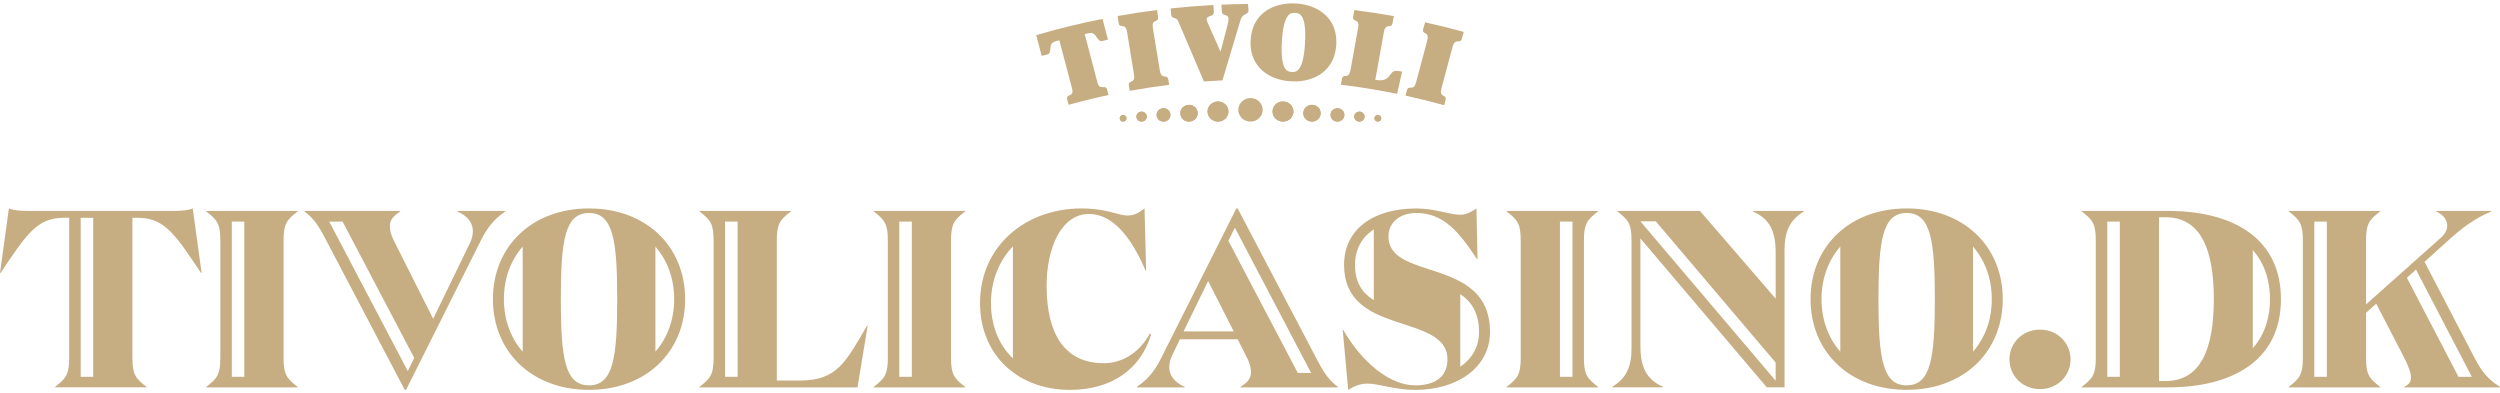 <svg width="2011" height="316" viewBox="0 0 2011 316" fill="none" xmlns="http://www.w3.org/2000/svg">
<path d="M903.444 97.824C901.914 97.824 900.689 96.622 900.689 95.16C900.689 93.71 901.914 92.508 903.444 92.508C904.974 92.508 906.198 93.71 906.198 95.166C906.198 96.641 904.955 97.824 903.444 97.824ZM918.283 97.824C915.991 97.824 914.121 96.021 914.121 93.809C914.121 91.597 915.991 89.794 918.283 89.794C920.598 89.794 922.445 91.597 922.445 93.809C922.445 96.021 920.574 97.824 918.283 97.824ZM935.943 97.818C932.865 97.818 930.373 95.414 930.373 92.446C930.373 89.472 932.865 87.068 935.943 87.068C939.02 87.068 941.513 89.478 941.513 92.446C941.513 95.414 939.02 97.818 935.943 97.818ZM956.431 97.824C952.567 97.824 949.435 94.813 949.435 91.07C949.435 87.347 952.567 84.335 956.431 84.335C960.294 84.335 963.427 87.347 963.427 91.07C963.427 94.813 960.294 97.824 956.431 97.824ZM979.758 97.818C975.133 97.818 971.355 94.193 971.355 89.707C971.355 85.228 975.115 81.615 979.758 81.615C984.408 81.615 988.168 85.246 988.168 89.707C988.144 94.193 984.384 97.824 979.758 97.824V97.818ZM1005.9 97.824C1000.47 97.824 996.09 93.592 996.09 88.357C996.09 83.133 1000.47 78.883 1005.9 78.883C1011.33 78.883 1015.72 83.115 1015.72 88.357C1015.72 93.592 1011.31 97.824 1005.9 97.824ZM1032.03 97.818C1027.38 97.818 1023.62 94.193 1023.62 89.707C1023.62 85.228 1027.38 81.615 1032.03 81.615C1036.65 81.615 1040.43 85.246 1040.43 89.707C1040.43 94.193 1036.67 97.824 1032.03 97.824V97.818ZM1055.35 97.824C1051.49 97.824 1048.35 94.813 1048.35 91.07C1048.35 87.347 1051.49 84.335 1055.35 84.335C1059.21 84.335 1062.35 87.347 1062.35 91.07C1062.33 94.813 1059.21 97.824 1055.35 97.824ZM1075.84 97.818C1072.77 97.818 1070.27 95.414 1070.27 92.446C1070.27 89.472 1072.77 87.068 1075.84 87.068C1078.92 87.068 1081.42 89.478 1081.42 92.446C1081.42 95.414 1078.92 97.818 1075.84 97.818ZM1093.5 97.824C1091.19 97.824 1089.34 96.021 1089.34 93.809C1089.34 91.597 1091.19 89.794 1093.5 89.794C1095.79 89.794 1097.66 91.597 1097.66 93.809C1097.66 96.021 1095.81 97.824 1093.5 97.824ZM1108.35 97.824C1106.82 97.824 1105.59 96.622 1105.59 95.16C1105.59 93.71 1106.82 92.508 1108.35 92.508C1109.87 92.508 1111.1 93.71 1111.1 95.166C1111.1 96.641 1109.87 97.824 1108.35 97.824Z" fill="#C6AD82"/>
<path d="M979.759 81.618C975.134 81.618 971.356 85.249 971.356 89.735C971.356 94.215 975.116 97.827 979.759 97.827C984.409 97.827 988.169 94.196 988.169 89.735C988.144 85.249 984.385 81.618 979.759 81.618ZM956.438 84.338C952.574 84.338 949.454 87.368 949.454 91.073C949.454 94.797 952.574 97.827 956.438 97.827C960.295 97.827 963.434 94.816 963.434 91.073C963.434 87.368 960.295 84.338 956.438 84.338ZM935.944 87.07C932.866 87.07 930.374 89.481 930.374 92.449C930.374 95.417 932.866 97.821 935.944 97.821C939.021 97.821 941.514 95.417 941.514 92.449C941.532 89.475 939.021 87.07 935.944 87.07ZM918.284 89.797C915.992 89.797 914.121 91.6 914.121 93.812C914.121 96.042 915.992 97.827 918.284 97.827C920.575 97.827 922.446 96.024 922.446 93.812C922.446 91.6 920.575 89.797 918.284 89.797ZM903.445 92.529C901.915 92.529 900.69 93.707 900.69 95.187C900.69 96.644 901.915 97.846 903.445 97.846C904.956 97.846 906.199 96.662 906.199 95.181C906.181 93.713 904.956 92.529 903.445 92.529ZM1032.05 81.618C1027.4 81.618 1023.64 85.249 1023.64 89.735C1023.64 94.215 1027.4 97.827 1032.05 97.827C1036.67 97.827 1040.45 94.196 1040.45 89.735C1040.43 85.249 1036.67 81.618 1032.05 81.618ZM1055.35 84.338C1051.49 84.338 1048.35 87.368 1048.35 91.073C1048.35 94.797 1051.49 97.827 1055.35 97.827C1059.21 97.827 1062.33 94.816 1062.33 91.073C1062.33 87.368 1059.21 84.338 1055.35 84.338ZM1075.84 87.07C1072.77 87.07 1070.27 89.481 1070.27 92.449C1070.27 95.417 1072.77 97.821 1075.84 97.821C1078.92 97.821 1081.42 95.417 1081.42 92.449C1081.42 89.475 1078.92 87.07 1075.84 87.07ZM1093.5 89.797C1091.21 89.797 1089.34 91.6 1089.34 93.812C1089.34 96.042 1091.21 97.827 1093.5 97.827C1095.79 97.827 1097.66 96.024 1097.66 93.812C1097.66 91.6 1095.81 89.797 1093.5 89.797ZM1108.35 92.529C1106.82 92.529 1105.59 93.707 1105.59 95.187C1105.59 96.644 1106.82 97.846 1108.35 97.846C1109.87 97.846 1111.1 96.662 1111.1 95.181C1111.1 93.713 1109.87 92.529 1108.35 92.529ZM842.103 43.915C844.419 43.357 844.516 42.366 844.943 39.181L844.979 38.636C845.266 34.893 846.527 33.784 849.928 32.954L852.14 32.409L862.335 71.085C864.389 78.904 857.027 74.753 858.514 80.36L859.562 84.32C870.16 81.389 880.879 78.749 891.72 76.438L890.672 72.479C889.203 66.871 884.779 73.916 882.725 66.097L872.53 27.421L874.742 26.882C878.161 26.045 879.812 26.43 881.903 29.596L882.207 30.042C884.157 32.644 884.736 33.456 887.052 32.892L891.232 31.863L886.851 15.196C868.77 18.79 850.994 23.152 833.541 28.257L837.923 44.925L842.103 43.915ZM906.638 25.946L912.171 59.746C913.555 68.228 907.18 63.513 908.088 69.065L908.753 73.08C919.228 71.178 929.807 69.567 940.484 68.247L939.801 64.213C938.893 58.68 934.329 65.043 932.939 56.586L927.412 22.78C926.023 14.322 932.397 19.019 931.495 13.467L930.77 8.077C920.093 9.409 909.514 11.02 899.039 12.885L899.782 18.3C900.666 23.846 905.249 17.464 906.638 25.946ZM947.784 17.135L968.437 65.527C973.385 65.161 978.352 64.87 983.342 64.641L997.962 15.797C999.571 10.518 1004.49 11.918 1004.28 8.362L1003.91 3.182C996.773 3.262 989.656 3.43 982.575 3.727L982.794 9.279C983.056 13.43 987.925 10.673 988.205 15.078C988.285 16.262 987.821 18.765 987.182 21.169L981.849 41.412H981.673L971.313 17.953C968.315 11.237 976.743 14.651 976.42 9.57L976.06 4.018C964.494 4.638 953.031 5.567 941.654 6.794L942.056 11.503C942.336 15.84 946.035 12.984 947.784 17.135ZM1092.46 22.495L1086.38 56.214C1084.86 64.678 1080.39 58.234 1079.41 63.748L1078.64 68.129C1093.9 69.975 1108.99 72.442 1123.83 75.465L1127.87 57.596L1124.39 57.05C1116.57 55.83 1120.15 66.363 1107.02 64.331L1106.28 64.287L1113.17 25.965C1114.7 17.526 1119.16 23.945 1120.17 18.437L1121.19 12.922C1110.7 11.063 1100.12 9.452 1089.46 8.114L1088.52 13.133C1087.53 18.629 1093.98 14.031 1092.46 22.489V22.495ZM1148.02 32.793L1139.19 65.942C1136.98 74.245 1133.06 67.491 1131.61 72.925L1130.57 76.903C1141.04 79.195 1151.42 81.773 1161.68 84.623L1162.72 80.627C1164.17 75.193 1157.35 79.307 1159.54 70.979L1168.39 37.837C1170.6 29.534 1174.53 36.306 1175.97 30.872L1177.46 25.667C1167.2 22.836 1156.83 20.258 1146.35 17.947L1144.86 23.164C1143.42 28.579 1150.23 24.484 1148.02 32.793ZM1052.59 4.545C1049.27 3.554 1045.77 2.971 1042.22 2.779C1038.56 2.581 1034.92 2.816 1031.44 3.473C1018 6.057 1006.96 15.196 1006 32.235C1004.95 50.594 1016.48 61.09 1030.94 64.368C1033.45 64.932 1036.04 65.297 1038.68 65.434C1041.39 65.57 1044.11 65.496 1046.74 65.167C1061.38 63.358 1073.85 54.138 1074.9 35.885C1075.86 18.728 1065.81 8.461 1052.59 4.545ZM1049.76 34.658C1048.45 57.732 1042.62 58.104 1039.1 57.906C1035.58 57.714 1029.83 56.728 1031.12 33.673C1032.42 10.518 1038.27 10.152 1041.78 10.326C1045.31 10.518 1051.06 11.509 1049.76 34.658ZM473.81 167.669C428.02 167.669 396.508 198.073 396.508 240.628C396.508 283.207 428.02 313.593 473.81 313.593C519.6 313.593 551.111 283.189 551.111 240.628C551.111 198.073 519.618 167.669 473.81 167.669ZM420.439 282.916C410.823 271.912 405.338 257.395 405.338 240.628C405.338 223.861 410.847 209.35 420.439 198.346V282.916ZM473.81 309.968C454.486 309.968 451.128 288.27 451.128 240.647C451.128 193.03 454.48 171.331 473.81 171.331C493.134 171.331 496.492 193.03 496.492 240.653C496.492 288.27 493.14 309.968 473.81 309.968ZM527.205 282.916V198.364C536.815 209.369 542.306 223.88 542.306 240.653C542.306 257.395 536.797 271.918 527.205 282.916ZM924.877 268.399C916.047 284.62 901.769 292.173 887.917 292.173C855.662 292.173 841.902 267.581 841.902 229.903C841.902 199.083 853.871 172.13 875.931 172.13C895.456 172.13 910.179 191.183 921.519 217.733H921.94L920.672 167.669C915.206 171.721 912.068 173.351 906.821 173.351C899.679 173.351 890.227 167.669 869.855 167.669C825.113 167.669 788.349 197.863 788.349 243.676C788.349 285.847 819.019 313.612 860.604 313.612C894.633 313.612 917.741 296.597 925.944 269.018L924.877 268.399ZM814.778 288.288C803.577 277.519 797.142 262.11 797.142 243.676C797.142 225.646 803.632 209.908 814.778 198.154V288.288ZM1148.59 216.308C1131.57 210.837 1116.87 205.558 1116.87 190.173C1116.87 178.822 1126.12 171.331 1139.35 171.331C1160.77 171.331 1173.38 185.923 1188.08 208.433H1188.5L1187.65 167.682C1184.08 170.104 1179.47 172.744 1175.05 172.744C1165.59 172.744 1154.67 167.682 1139.34 167.682C1103.42 167.682 1081.16 185.322 1081.16 213.093C1081.16 241.675 1101.33 251.397 1121.69 258.287C1142.91 265.58 1164.33 270.047 1164.33 289.1C1164.33 302.471 1155.08 309.981 1138.49 309.981C1117.9 309.981 1095.64 291.529 1080.51 265.387H1080.09L1084.49 313.63C1089.54 310.39 1094.37 308.562 1100.04 308.562C1109.29 308.562 1121.46 313.63 1138.69 313.63C1171.67 313.63 1198.56 295.99 1198.56 267.017C1198.57 231.91 1171.49 223.799 1148.59 216.308ZM1105.09 241.502C1095.33 235.268 1089.98 226.866 1089.98 213.068C1089.98 200.632 1095.33 190.911 1105.09 184.566V241.502ZM1174.64 295.06V236.551C1183.67 242.722 1189.75 251.707 1189.75 266.998C1189.77 279.533 1183.67 288.79 1174.64 295.06ZM1640.98 312.998C1626.9 312.998 1616.4 302.248 1616.4 289.069C1616.4 275.896 1626.9 265.146 1640.98 265.146C1655.05 265.146 1665.55 275.896 1665.55 289.069C1665.55 302.248 1655.05 312.998 1640.98 312.998ZM155.03 167.669C151.672 169.082 146.62 169.701 137.814 169.701H24.376C15.54 169.701 10.518 169.1 7.16 167.669L0 219.555H0.427C20.793 189.362 29.403 175.16 51.262 175.16H55.662V287.65C55.662 301.021 53.346 304.28 44.327 311.17V311.573H117.845V311.17C108.813 304.28 106.504 301.04 106.504 287.65V175.179H110.91C132.744 175.179 141.373 189.362 161.745 219.574H162.172L155.03 167.669ZM74.968 303.078H64.9V175.179H74.974V303.078H74.968ZM239.431 170.092V169.683H165.908V170.092C174.939 176.982 177.248 180.222 177.248 193.612V287.669C177.248 301.04 174.933 304.299 165.914 311.189V311.598H239.431V311.189C230.4 304.299 228.09 301.058 228.09 287.669V193.612C228.09 180.241 230.406 177 239.431 170.092ZM196.536 303.078H186.462V178.24H196.536V303.078ZM697.537 261.911C680.303 291.101 673.587 306.102 643.337 306.102H624.86V193.612C624.86 180.241 627.17 177 636.201 170.092V169.683H562.678V170.092C571.709 176.982 574.019 180.222 574.019 193.612V287.669C574.019 301.04 571.703 304.299 562.684 311.189V311.598H689.773L697.957 261.936H697.537V261.911ZM593.33 303.078H583.251V178.24H593.324L593.33 303.078ZM776.344 170.092V169.683H702.826V170.092C711.851 176.982 714.167 180.222 714.167 193.612V287.669C714.167 301.04 711.851 304.299 702.826 311.189V311.598H776.344V311.189C767.318 304.299 765.003 301.058 765.003 287.669V193.612C765.003 180.241 767.318 177 776.344 170.092ZM733.473 303.078H723.399V178.24H733.473V303.078ZM1285.45 170.092V169.683H1211.93V170.092C1220.96 176.982 1223.27 180.222 1223.27 193.612V287.669C1223.27 301.04 1220.96 304.299 1211.93 311.189V311.598H1285.45V311.189C1276.42 304.299 1274.11 301.058 1274.11 287.669V193.612C1274.11 180.241 1276.42 177 1285.45 170.092ZM1264.88 303.078H1254.8V178.24H1264.88V303.078ZM367.989 169.683V170.092C376.599 173.933 380.378 179.621 380.378 186.102C380.378 189.145 379.537 192.175 378.062 195.415L348.445 256.428L316.531 193.011C314.642 188.953 313.594 185.91 313.594 181.871C313.594 177.211 315.91 173.971 322.004 170.11V169.701H244.915V170.11C251.856 175.389 255.641 180.241 261.93 192.41L325.581 313.612H326.623L386.916 193.203C393.01 181.034 398.879 175.371 406.441 170.092V169.683H367.989ZM328.037 298.536L264.824 178.24H275.586L333.198 287.904L328.031 298.536H328.037ZM1059.21 288.871L995.567 167.669H994.519L934.03 288.077C927.936 300.24 922.062 305.91 914.505 311.189V311.598H952.934V311.189C944.323 307.347 940.545 301.659 940.545 295.178C940.545 292.13 941.392 289.106 942.86 285.866L949.149 272.879H995.585L1003.35 288.288C1005.24 292.347 1006.29 295.389 1006.29 299.447C1006.29 304.107 1003.97 307.347 997.876 311.207V311.616H1076.23V311.207C1069.29 305.91 1065.51 301.04 1059.21 288.871ZM952.068 266.577L971.813 226.036L992.41 266.577H952.068ZM1043.95 299.974L988.083 193.668L993.355 183.196L1054.67 299.974H1043.95ZM1410.08 169.683V170.092C1423.73 176.164 1428.35 186.102 1428.35 203.334V240.219L1367.44 169.683H1301.06V170.092C1310.09 176.982 1312.4 180.222 1312.4 193.612V280.159C1312.4 295.153 1308.2 304.28 1296.86 311.17V311.573H1337.82V311.17C1324.16 305.098 1319.54 295.16 1319.54 277.928V191.784L1421.22 311.573H1435.49V201.097C1435.49 186.102 1439.7 176.982 1451.04 170.092V169.683H1410.08ZM1428.35 306.257L1319.54 178.048H1331.93L1428.33 291.646V306.257H1428.35ZM1743.84 169.683H1674.52V170.092C1683.55 176.982 1685.86 180.222 1685.86 193.612V287.669C1685.86 301.04 1683.55 304.299 1674.52 311.189V311.598H1743.84C1796.77 311.598 1834.79 289.298 1834.79 240.653C1834.79 191.983 1796.79 169.683 1743.84 169.683ZM1705.19 303.078H1695.11V178.24H1705.19V303.078ZM1741.95 306.511H1736.7V174.751H1741.95C1770.52 174.751 1780.8 201.103 1780.8 240.628C1780.8 280.159 1770.52 306.511 1741.95 306.511ZM1812.13 280.14V201.14C1823.37 213.756 1825.99 229.122 1825.99 240.628C1825.99 252.14 1823.37 267.525 1812.13 280.14ZM1991.25 289.28L1950.29 210.627L1969.82 192.992C1979.89 183.872 1990.61 175.563 2004.06 170.092V169.683H1959.74V170.092C1965.41 172.731 1968.57 176.982 1968.57 181.443C1968.57 184.684 1966.88 188.135 1963.52 191.171L1903.23 244.878V193.612C1903.23 180.241 1905.54 177 1914.57 170.092V169.683H1841.07V170.092C1850.1 176.982 1852.41 180.222 1852.41 193.612V287.669C1852.41 301.04 1850.1 304.299 1841.07 311.189V311.598H1914.59V311.189C1905.56 304.299 1903.25 301.058 1903.25 287.669V251.595L1911.44 244.296L1933.5 286.869C1937.7 295.172 1939.37 299.856 1939.37 303.698C1939.37 307.347 1937.9 309.169 1933.9 311.207V311.616H2011V311.207C2002.17 305.693 1996.72 299.627 1991.25 289.28ZM1871.72 303.078H1861.64V178.24H1871.72V303.078ZM1977.6 303.078L1936.11 223.434L1943.41 216.841L1988.32 303.078H1977.6ZM1533.71 167.669C1487.92 167.669 1456.41 198.073 1456.41 240.628C1456.41 283.207 1487.92 313.593 1533.71 313.593C1579.5 313.593 1611.01 283.189 1611.01 240.628C1611.01 198.073 1579.5 167.669 1533.71 167.669ZM1480.34 282.916C1470.72 271.912 1465.23 257.395 1465.23 240.628C1465.23 223.861 1470.74 209.35 1480.34 198.346V282.916ZM1533.71 309.968C1514.38 309.968 1511.02 288.27 1511.02 240.647C1511.02 193.03 1514.38 171.331 1533.71 171.331C1553.03 171.331 1556.39 193.03 1556.39 240.653C1556.39 288.27 1553.03 309.968 1533.71 309.968ZM1587.08 282.916V198.364C1596.69 209.369 1602.18 223.88 1602.18 240.653C1602.21 257.395 1596.69 271.918 1587.08 282.916Z" fill="#C6AD82"/>
</svg>
